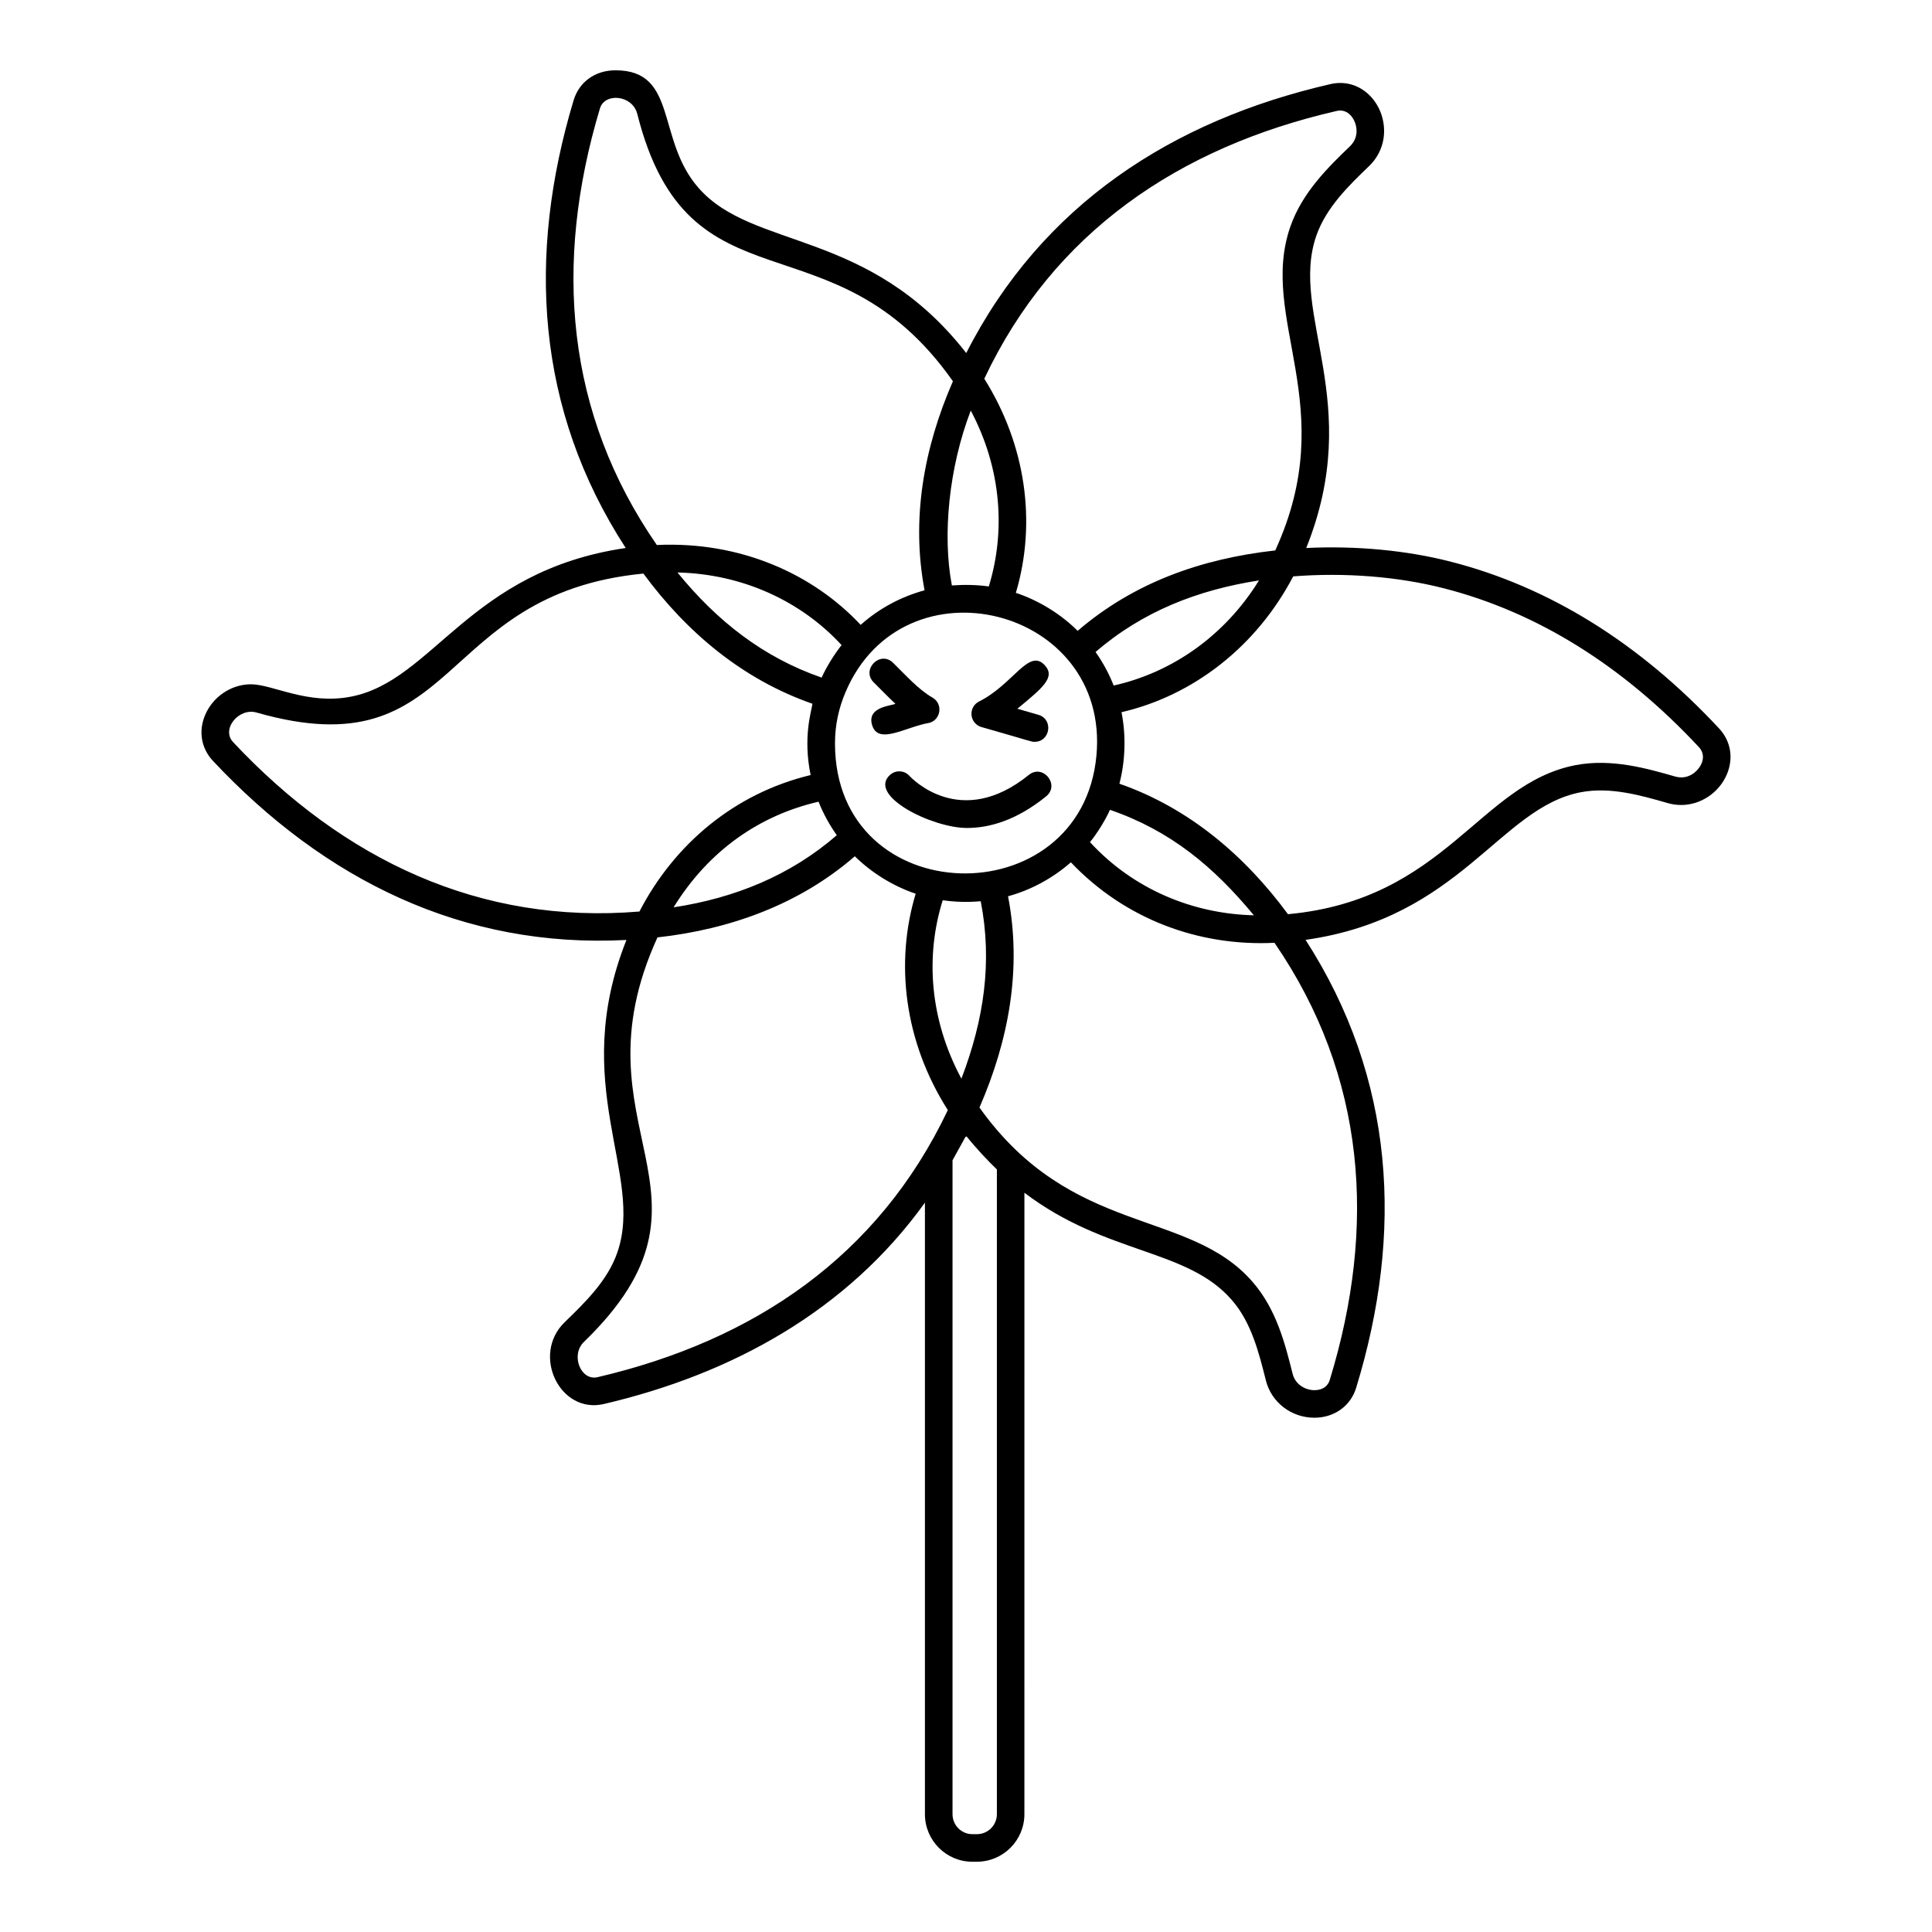 <?xml version="1.0" encoding="UTF-8"?>
<!-- Uploaded to: ICON Repo, www.iconrepo.com, Generator: ICON Repo Mixer Tools -->
<svg fill="#000000" width="800px" height="800px" version="1.1" viewBox="144 144 512 512" xmlns="http://www.w3.org/2000/svg">
 <g>
  <path d="m528.35 292.82c-11.707-2.992-25.055-4.231-38.184-3.594 15.539-38.723-4.606-61.867 2.684-82.789 2.621-7.496 8.656-13.309 13.984-18.438 2.555-2.465 3.965-5.758 3.965-9.273 0-4.074-1.812-7.941-4.844-10.348-2.691-2.133-6.031-2.871-9.41-2.082-41.93 9.637-76.488 31.988-96.48 71.262-25.844-33.121-56.566-27.203-70.996-43.82-11.207-12.801-5.356-31.109-21.949-31.109-5.398 0-9.66 3.07-11.125 8.004-12.324 41.012-10.047 81.797 13.824 118.59-41.562 6.09-50.984 35.184-72.832 39.398-11.531 2.238-20.719-3.281-26.504-3.281-5.144 0-10 3.234-12.082 8.047-1.871 4.328-1.105 8.914 2.043 12.266 29.5 31.449 66.148 49.734 109.57 47.445-15.375 38.598 4.789 62.016-2.406 82.793-2.531 7.43-8.594 13.305-13.938 18.48-8.922 8.594-1.348 24.453 10.375 21.699 33.941-7.938 64.508-24.711 85.07-53.363v162.07c0 6.945 5.633 12.598 12.559 12.598h1.203c6.945 0 12.598-5.652 12.598-12.598l0.004-164.69c21.664 16.469 43.129 14.746 54.969 28.43 5.156 5.922 7.125 13.762 9.035 21.355 1.469 5.789 6.754 9.836 12.848 9.836 5.289 0 9.637-3.141 11.086-7.996 12.543-41.07 10.312-81.781-13.426-118.64 41.199-5.859 51.352-35.023 72.969-39.133 7.793-1.48 15.871 0.836 22.973 2.875 1.16 0.344 2.379 0.512 3.617 0.512 5.121 0 9.961-3.219 12.039-8.012 1.879-4.324 1.121-8.922-2.031-12.293-21.129-22.668-45.086-37.539-71.203-44.203zm-89.219 32.852c-1.137-2.887-2.711-5.949-4.797-8.883 12.441-10.762 27.172-16.484 43.305-18.965-9.109 14.758-23.152 24.434-38.508 27.848zm37.16 60.891c-16.098-0.379-31.895-6.836-43.43-19.387 1.707-2.113 3.824-5.34 5.297-8.562 16.113 5.555 27.465 15.078 38.133 27.949zm-111.01-45.555c0-5.066 1.055-9.457 2.777-13.547 15.324-36.223 70.152-22.652 66.508 16.773-3.961 42.762-69.285 41.551-69.285-3.227zm33.5 88.852c-8.453-15.773-9.566-32.52-4.953-47.285 5.508 0.809 9.707 0.25 10.074 0.262 3.141 16.105 0.836 31.457-5.121 47.023zm-76.27-45.406c9.34-15.148 22.883-24.41 38.414-27.996 1.273 3.25 3.019 6.332 4.836 8.883-12.254 10.613-26.859 16.613-43.25 19.113zm1.023-88.742c17.27 0.391 32.805 7.617 43.492 19.25-1.891 2.387-3.945 5.637-5.285 8.609-15.516-5.375-27.758-15.012-38.207-27.859zm77.727-42.902c8.199 15.438 9.242 32.102 4.781 46.605-3.227-0.457-6.586-0.492-9.785-0.266-2.551-13.367-0.785-31.258 5.004-46.34zm96.934-79.395c1.207-0.285 2.293-0.055 3.227 0.688 1.262 1 2.078 2.816 2.078 4.629 0 1.07-0.301 2.637-1.73 4.016-5.617 5.41-12.613 12.148-15.809 21.289-8.586 24.633 13.535 47.613-4.008 85.836-19.57 2.184-37.434 8.484-52.367 21.312-4.293-4.293-10.102-7.996-16.375-10.07 5.582-18.773 2.57-39.34-8.363-56.746 18.262-38.777 51.574-61.355 93.348-70.953zm-195.2-0.691c1.254-4.219 8.613-3.609 9.898 1.496 13.625 53.984 51.816 25.562 83.637 70.82-7.723 17.723-11.094 36.484-7.512 55.398-6.129 1.664-11.938 4.711-16.934 9.16-12.578-13.453-31.809-22.207-54.016-21.164-24.113-34.871-27.441-74.551-15.074-115.71zm-97.223 167.94c-3.234-3.445 1.559-9.199 6.231-7.828 54.352 15.535 46.781-31.426 102.5-36.832 11.531 15.637 26.316 28.055 44.809 34.504-0.328 2.152-2.543 8.906-0.488 18.891-20.238 4.863-36.172 18.398-45.367 36.164-42.18 3.523-78.352-13.625-107.69-44.898zm96.609 168.3c-4.504 1.059-7.234-5.875-3.637-9.34 40.711-39.441-3.781-56.203 19.488-107.2 19.332-2.141 37.676-8.797 52.301-21.5 4.203 4.144 9.852 7.812 16.133 9.922-5.453 18.027-3.199 38.926 8.516 57.344-18.391 38.723-51.285 61.066-92.801 70.773zm105.8 115.82c0 2.918-2.375 5.293-5.293 5.293h-1.203c-2.898 0-5.258-2.375-5.258-5.293v-173.29c0.184-0.312 3.309-5.969 3.473-6.289l0.113 0.164 0.113-0.246c2.359 2.973 5.945 6.801 8.059 8.789zm88.254-115.19c0 0.008-0.004 0.02-0.008 0.027-0.723 2.43-2.875 2.793-4.094 2.793-2.25 0-5.016-1.355-5.769-4.32-2.016-8.023-4.301-17.117-10.598-24.352-16.949-19.594-47.926-11.879-72.398-46.23 7.809-17.98 11.27-36.824 7.574-55.988 5.844-1.59 11.695-4.648 16.648-9.004 14.238 15.008 33.844 22.336 53.961 21.332 24.348 35.469 27.031 75.309 14.684 115.74zm98.461-163.19c-0.758 1.742-2.75 3.617-5.344 3.617-0.543 0-1.07-0.074-1.586-0.223-7.516-2.152-16.855-4.84-26.367-3.035-25.598 4.871-34.473 35.656-76.273 39.512-11.395-15.473-26.176-28.129-44.676-34.582 1.449-5.461 1.887-12.352 0.555-18.949 18.945-4.379 35.73-17.328 45.508-35.996 13.621-1.07 27.688 0.035 39.84 3.141 24.742 6.316 47.512 20.484 67.672 42.109 1.457 1.562 1.168 3.258 0.672 4.406z"/>
  <path d="m390.3 335.56c3.106-0.875 3.629-5.078 0.82-6.684-3.742-2.141-7.102-5.965-10.445-9.23-3.465-3.371-8.555 1.859-5.098 5.227 1.898 1.852 3.672 3.75 5.715 5.641-1.012 0.539-7.551 0.762-6.203 5.543 1.566 5.559 8.918 0.539 15.211-0.496z"/>
  <path d="m404.08 336.67c13.863 3.953 13.176 3.922 14.086 3.922 4.195 0 5.059-5.988 1.012-7.16l-5.57-1.609c6.566-5.426 10.16-8.273 7.34-11.449-4.281-4.828-8.355 4.969-17.484 9.523-1.348 0.672-2.144 2.102-2.008 3.598 0.141 1.496 1.18 2.758 2.625 3.176z"/>
  <path d="m416.64 349.37c-18.066 14.613-31.059 0.863-31.625 0.246-1.348-1.492-3.652-1.605-5.144-0.266-6.098 5.488 11.113 14.07 20.387 14.07 6.094 0 13.23-2.109 20.973-8.375 3.766-3.047-0.852-8.715-4.59-5.676z"/>
 </g>
</svg>